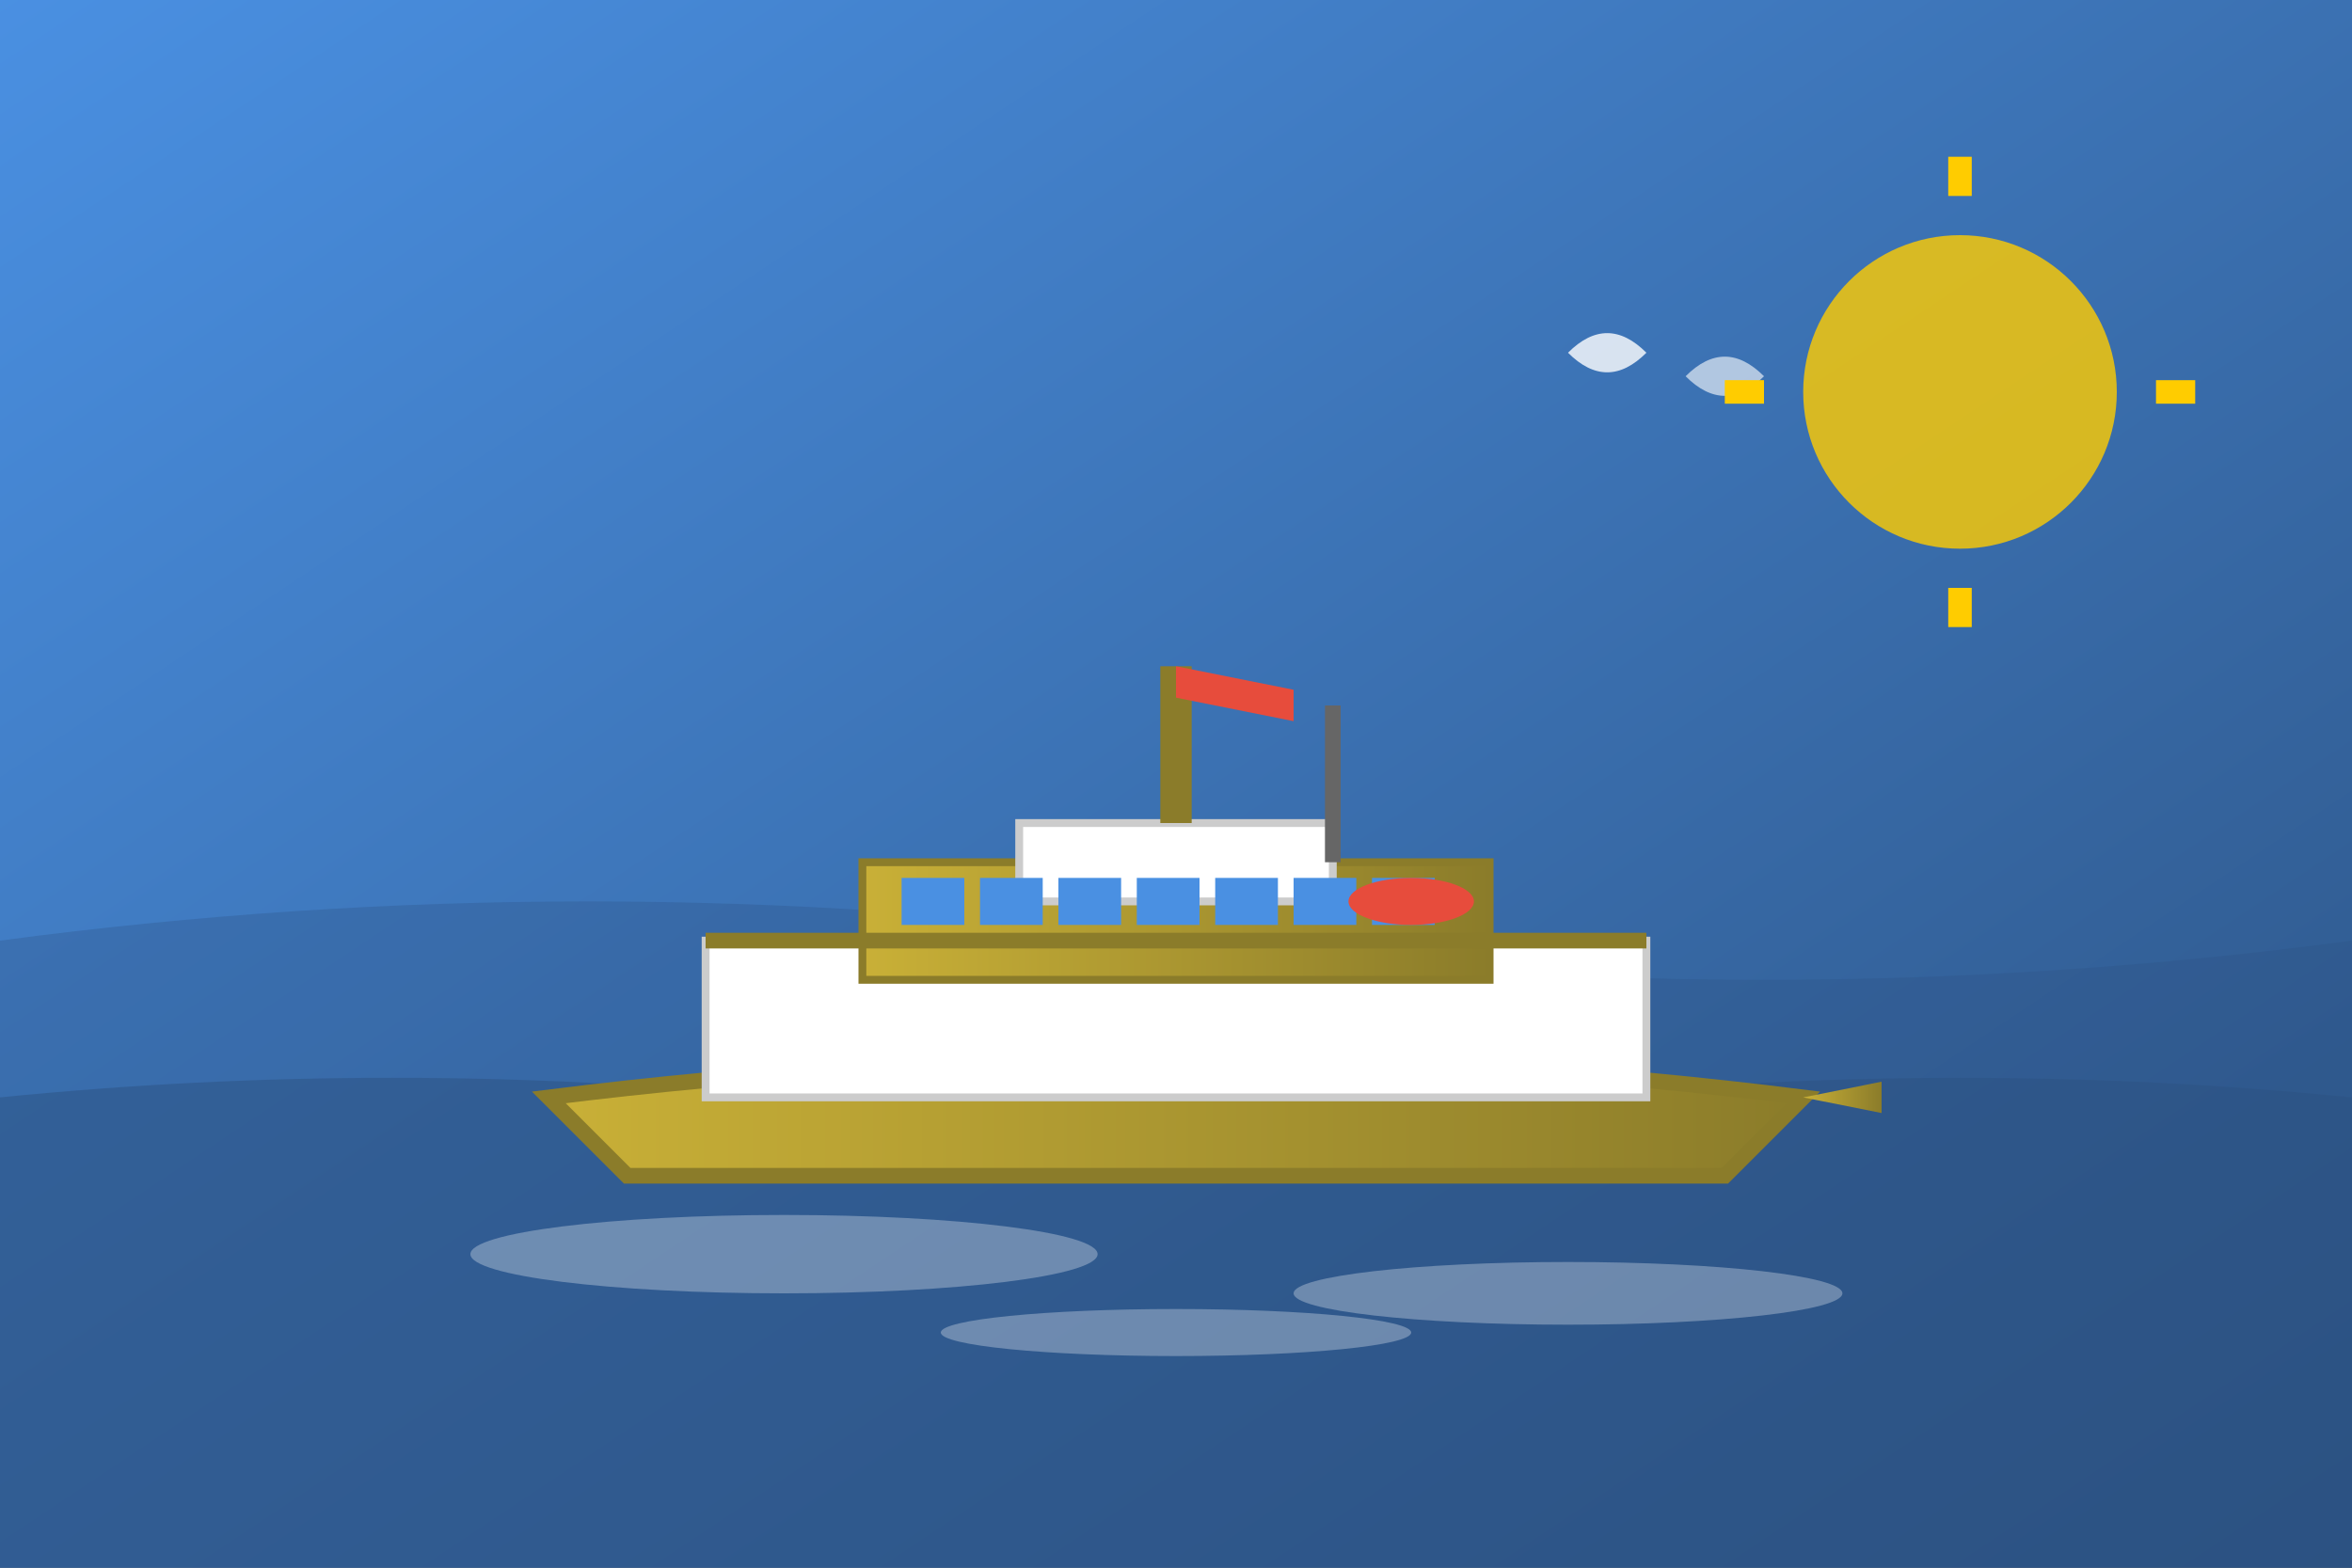 <svg width="300" height="200" viewBox="0 0 300 200" xmlns="http://www.w3.org/2000/svg">
    <rect x="0" y="0" width="300" height="200" fill="#333333" stroke="none"/>
    <defs>
        <linearGradient id="oceanBg" x1="0%" y1="0%" x2="100%" y2="100%">
            <stop offset="0%" style="stop-color:#4a90e2;stop-opacity:1" />
            <stop offset="100%" style="stop-color:#2c5282;stop-opacity:1" />
        </linearGradient>
        <linearGradient id="yachtBody" x1="0%" y1="0%" x2="100%" y2="0%">
            <stop offset="0%" style="stop-color:#c9b037;stop-opacity:1" />
            <stop offset="100%" style="stop-color:#8b7c2a;stop-opacity:1" />
        </linearGradient>
    </defs>
    
    <!-- Ocean Background -->
    <rect width="300" height="200" fill="url(#oceanBg)"/>
    
    <!-- Waves -->
    <path d="M0 120 Q75 110 150 120 Q225 130 300 120 L300 200 L0 200 Z" fill="#2c5282" opacity="0.3"/>
    <path d="M0 140 Q50 135 100 140 Q150 145 200 140 Q250 135 300 140 L300 200 L0 200 Z" fill="#2c5282" opacity="0.5"/>
    
    <!-- Luxury Yacht -->
    <g transform="translate(50, 100)">
        <!-- Hull -->
        <path d="M20 40 Q100 30 180 40 L170 50 L30 50 Z" fill="url(#yachtBody)" stroke="#8b7c2a" stroke-width="2"/>
        
        <!-- Deck -->
        <rect x="40" y="20" width="120" height="20" fill="#fff" stroke="#ccc" stroke-width="1"/>
        
        <!-- Upper Deck -->
        <rect x="60" y="10" width="80" height="15" fill="url(#yachtBody)" stroke="#8b7c2a" stroke-width="1"/>
        
        <!-- Bridge -->
        <rect x="80" y="5" width="40" height="10" fill="#fff" stroke="#ccc" stroke-width="1"/>
        
        <!-- Mast -->
        <line x1="100" y1="5" x2="100" y2="-15" stroke="#8b7c2a" stroke-width="4"/>
        
        <!-- Antenna -->
        <line x1="120" y1="10" x2="120" y2="-10" stroke="#666" stroke-width="2"/>
        
        <!-- Windows -->
        <rect x="65" y="12" width="8" height="6" fill="#4a90e2"/>
        <rect x="75" y="12" width="8" height="6" fill="#4a90e2"/>
        <rect x="85" y="12" width="8" height="6" fill="#4a90e2"/>
        <rect x="95" y="12" width="8" height="6" fill="#4a90e2"/>
        <rect x="105" y="12" width="8" height="6" fill="#4a90e2"/>
        <rect x="115" y="12" width="8" height="6" fill="#4a90e2"/>
        <rect x="125" y="12" width="8" height="6" fill="#4a90e2"/>
        
        <!-- Railings -->
        <line x1="40" y1="20" x2="160" y2="20" stroke="#8b7c2a" stroke-width="2"/>
        
        <!-- Lifeboat -->
        <ellipse cx="130" cy="15" rx="8" ry="3" fill="#e74c3c"/>
        
        <!-- Bow -->
        <path d="M180 40 L190 38 L190 42 Z" fill="url(#yachtBody)"/>
        
        <!-- Flag -->
        <path d="M100 -15 L115 -12 L115 -8 L100 -11 Z" fill="#e74c3c"/>
    </g>
    
    <!-- Seagulls -->
    <g transform="translate(200, 40)">
        <path d="M0 5 Q5 0 10 5 Q5 10 0 5" fill="#fff" opacity="0.8"/>
        <path d="M15 8 Q20 3 25 8 Q20 13 15 8" fill="#fff" opacity="0.6"/>
    </g>
    
    <!-- Sun -->
    <circle cx="250" cy="50" r="20" fill="#ffcc00" opacity="0.8"/>
    <g transform="translate(250, 50)">
        <line x1="-30" y1="0" x2="-25" y2="0" stroke="#ffcc00" stroke-width="3"/>
        <line x1="25" y1="0" x2="30" y2="0" stroke="#ffcc00" stroke-width="3"/>
        <line x1="0" y1="-30" x2="0" y2="-25" stroke="#ffcc00" stroke-width="3"/>
        <line x1="0" y1="25" x2="0" y2="30" stroke="#ffcc00" stroke-width="3"/>
    </g>
    
    <!-- Water Reflections -->
    <g opacity="0.3">
        <ellipse cx="100" cy="160" rx="40" ry="5" fill="#fff"/>
        <ellipse cx="150" cy="170" rx="30" ry="3" fill="#fff"/>
        <ellipse cx="200" cy="165" rx="35" ry="4" fill="#fff"/>
    </g>
</svg>
